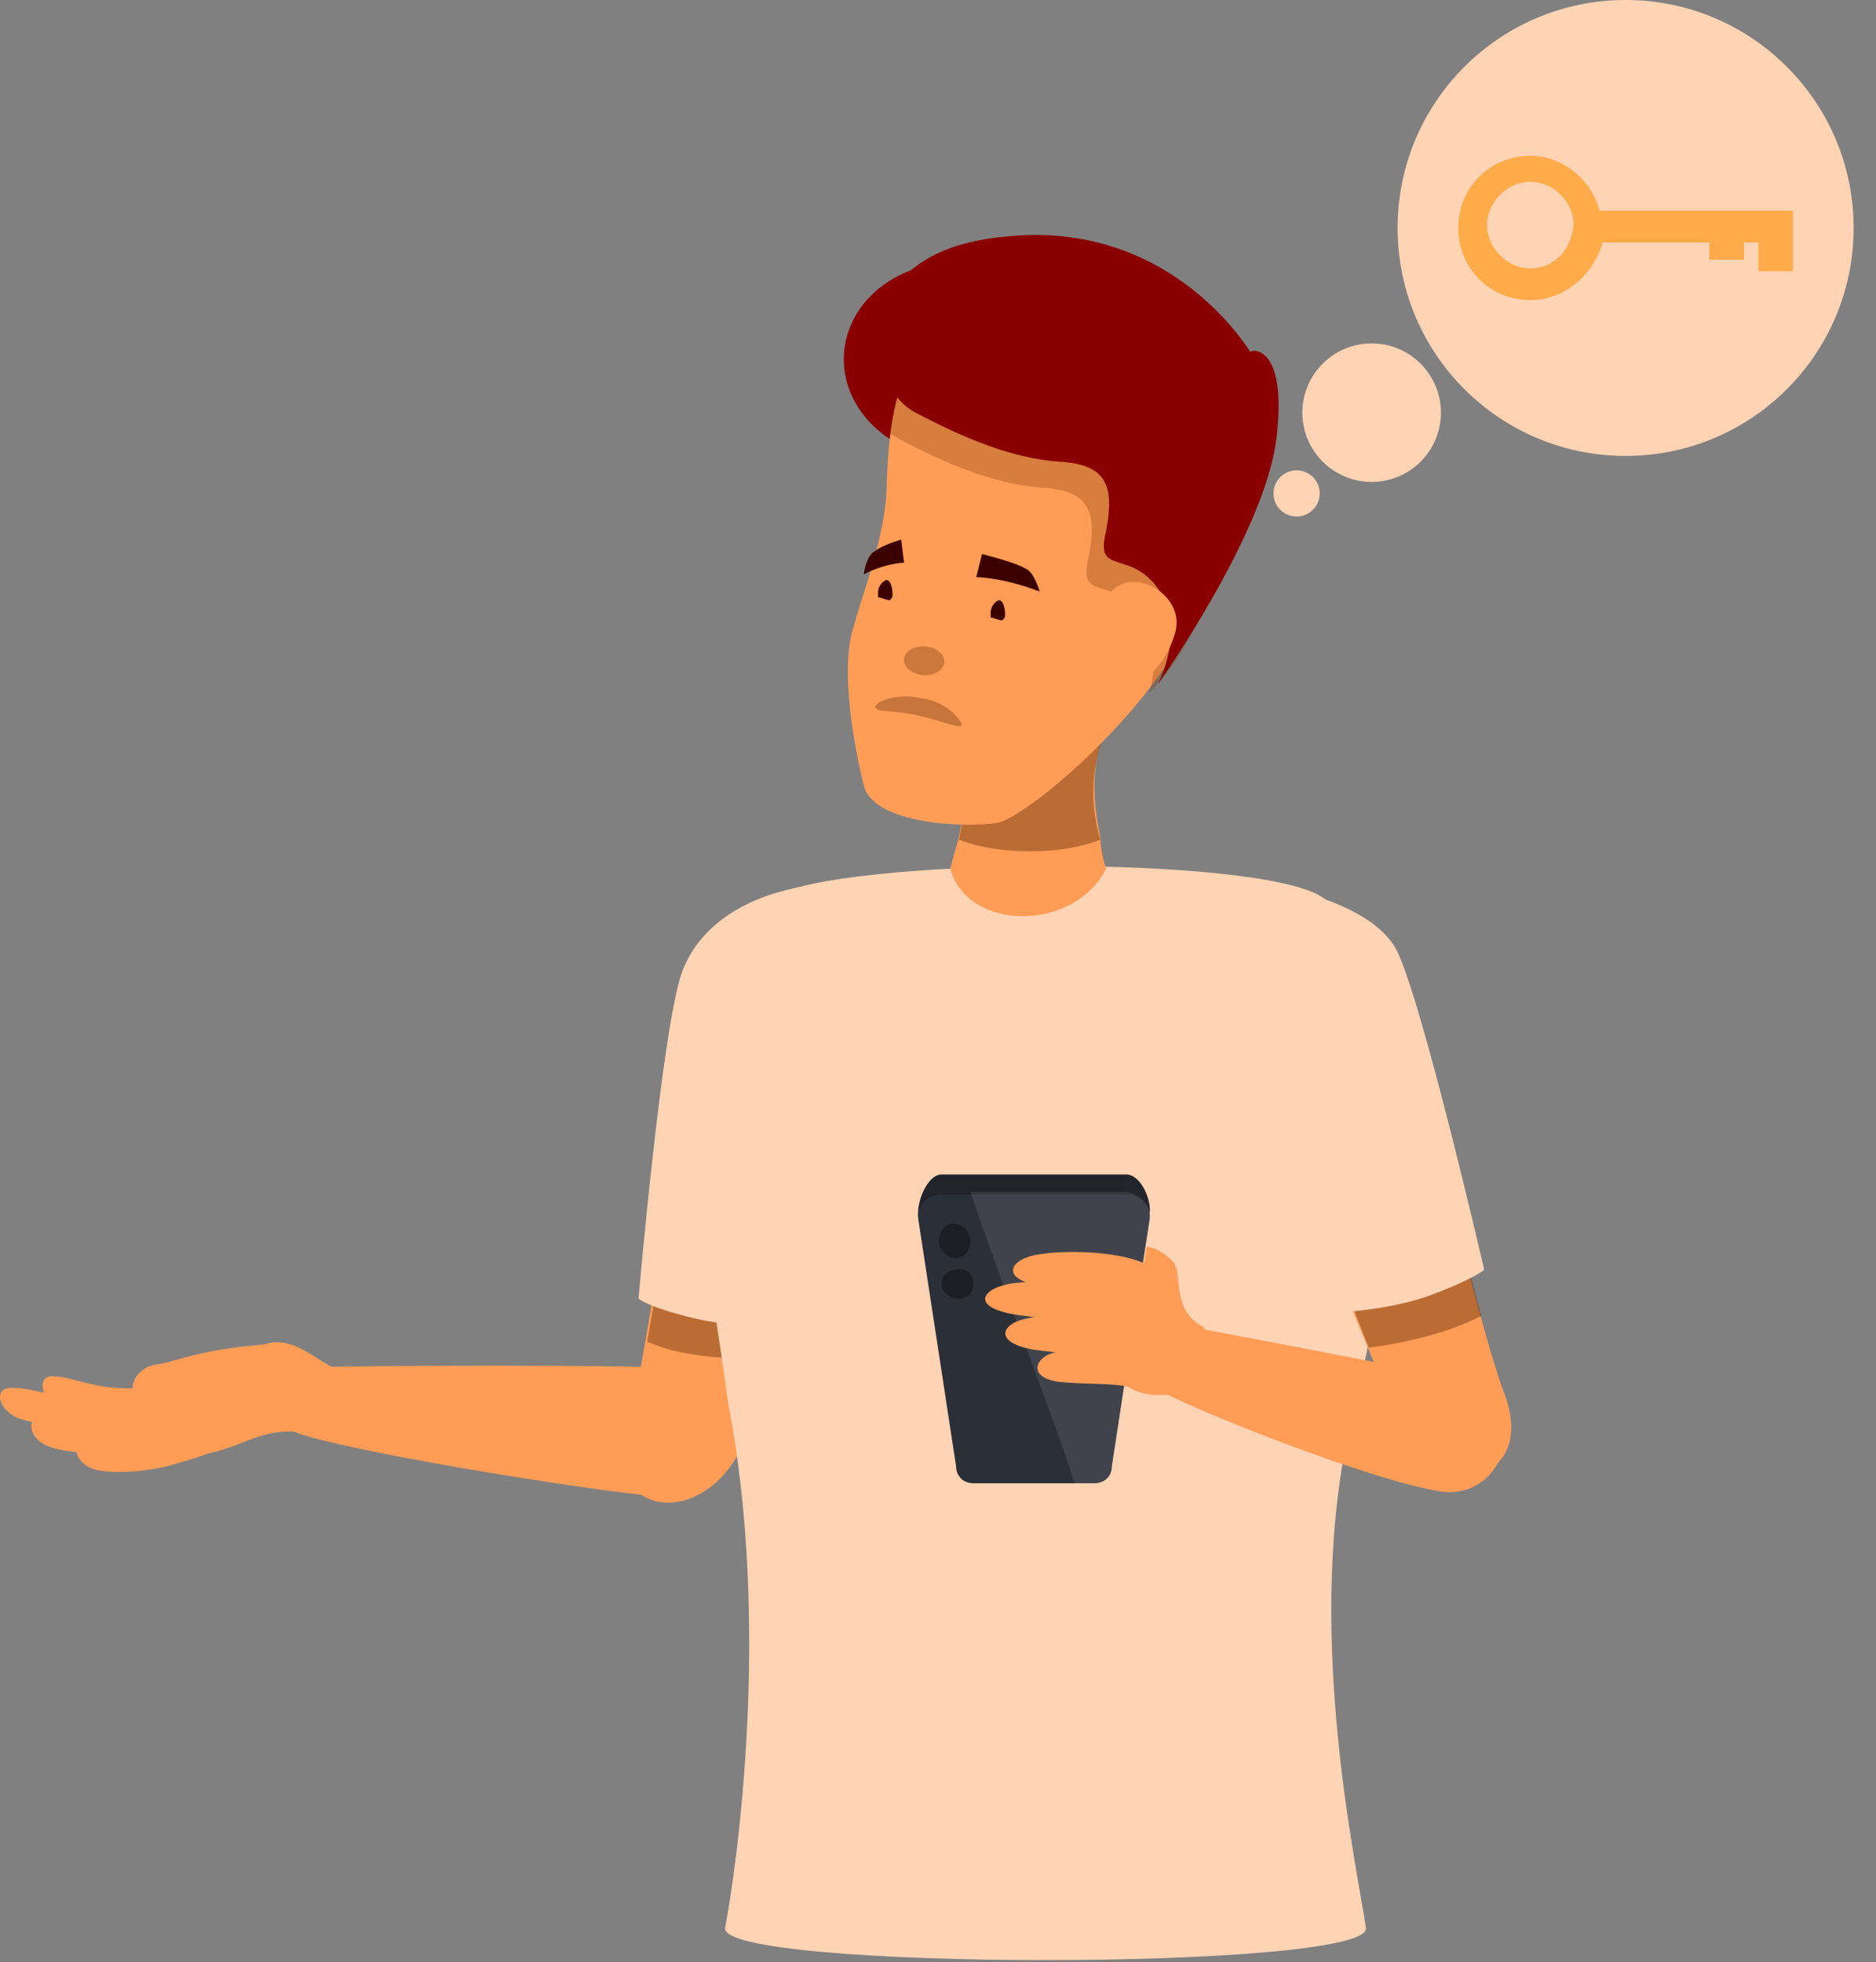 <svg width="65" height="68" viewBox="0 0 65 68" fill="none" xmlns="http://www.w3.org/2000/svg">
<rect x="0" y="0" width="65" height="68" fill="#808080" stroke="none"/>
<path d="M24.625 33.6C23.925 34.8 22.625 46.5 21.725 49.5C20.825 52.5 24.325 53.1 25.725 50.1C26.625 48.1 29.125 39.3 29.525 36.4C30.025 33.5 26.225 30.8 24.625 33.6Z" fill="#FF9D57"/>
<path opacity="0.4" d="M23.825 46.9C23.125 46.8 22.725 46.6 22.425 46.5C23.225 42 24.125 34.7 24.725 33.5C25.425 33 26.225 32.6 26.925 32.3C28.425 32.6 29.925 34.4 29.625 36.3C29.325 38.4 27.925 43.6 26.825 47C26.025 47.1 24.825 47.1 23.825 46.9Z" fill="#542300"/>
<path d="M29.025 32.5C30.725 38.2 27.825 45.8 27.825 45.8C27.825 45.8 25.825 46.1 24.125 45.7C22.425 45.3 22.125 45 22.125 45C22.125 45 22.925 35.7 23.625 33.7C24.625 31 28.025 30.7 28.025 30.7C28.025 30.7 28.625 31.1 29.025 32.5Z" fill="#FFD4B5"/>
<path d="M46.825 49.2C48.425 42.6 49.725 33.6 45.825 31.1C43.625 29.6 29.025 29.7 26.725 31.1C22.325 33.8 24.325 41.8 25.225 48.6C26.725 56.3 25.525 64.7 25.125 66.8C24.825 68.3 47.625 68.3 47.325 66.8C47.025 64.7 45.125 56.3 46.825 49.2Z" fill="#FFD4B5"/>
<path d="M38.325 30.1C37.225 32.3 33.525 32.3 32.925 30.1C33.025 29.7 33.125 29.4 33.225 29C33.525 27.6 33.525 26.5 33.025 25.1H38.325C37.825 26.5 37.825 27.6 38.125 29C38.125 29.4 38.225 29.8 38.325 30.1Z" fill="#FF9D57"/>
<path opacity="0.4" d="M38.125 29.1C37.325 29.4 36.525 29.5 35.725 29.5C34.825 29.5 34.025 29.4 33.225 29.1C33.525 27.7 33.525 26.6 33.025 25.2H38.325C37.825 26.6 37.725 27.7 38.125 29.1Z" fill="#542300"/>
<path d="M32.936 15.896C35.087 16.023 36.919 14.605 37.029 12.731C37.139 10.856 35.486 9.234 33.335 9.108C31.185 8.981 29.353 10.399 29.242 12.273C29.132 14.148 30.786 15.77 32.936 15.896Z" fill="#8A0000"/>
<path d="M38.225 10.3C31.025 8.8 30.825 14.4 30.725 16.7C30.725 18.5 29.925 20.4 29.525 21.9C29.125 23.4 29.625 26 29.925 27.2C30.225 28.6 33.625 28.7 34.625 28.5C35.625 28.2 39.025 25.4 40.825 22.4C42.625 19.4 43.825 16.1 43.525 14.5C43.225 12.9 40.925 10.9 38.225 10.3Z" fill="#FF9D57"/>
<path opacity="0.3" d="M40.425 11.2C39.225 10.6 37.425 10.1 34.925 10.4C34.425 10.4 34.025 10.5 33.625 10.6C31.725 11.5 31.025 13.4 30.825 15C30.925 15.1 31.025 15.1 31.125 15.2C32.825 16.1 34.525 16.8 36.125 16.9C37.725 17 38.025 17.7 37.725 19.3C37.325 20.9 38.525 19.9 39.525 21.3C40.125 22.2 40.025 23.3 39.825 24C40.225 23.6 40.625 23.1 40.925 22.6C42.725 19.6 43.925 16.3 43.625 14.7C43.325 13.4 42.025 12 40.425 11.2Z" fill="#783200"/>
<path d="M34.825 8.2C29.225 8.7 29.925 13.4 31.725 14.3C33.425 15.2 35.125 15.9 36.725 16C38.325 16.1 38.625 16.8 38.325 18.4C37.925 20 39.125 19 40.125 20.4C41.125 21.8 40.125 23.7 40.125 23.7C40.125 23.7 43.825 18.5 44.225 15.2C44.625 11.9 43.325 12.1 43.325 12.2C43.125 11.9 40.425 7.6 34.825 8.2Z" fill="#8A0000"/>
<path d="M38.225 21.1C38.625 19.3 41.125 20.4 40.725 21.9C40.325 23.4 38.925 24.2 38.525 24C38.025 23.8 37.925 22.2 38.225 21.1Z" fill="#FF9D57"/>
<path opacity="0.3" d="M31.983 23.396C32.368 23.426 32.698 23.227 32.72 22.951C32.741 22.676 32.446 22.429 32.06 22.399C31.675 22.369 31.345 22.568 31.324 22.843C31.302 23.118 31.598 23.366 31.983 23.396Z" fill="#542300"/>
<g opacity="0.8">
<path opacity="0.4" d="M33.325 25.1C33.325 25.3 32.725 25 31.825 24.8C31.025 24.6 30.325 24.7 30.325 24.5C30.325 24.3 31.125 24 31.925 24.2C32.825 24.3 33.325 25 33.325 25.1Z" fill="#542300"/>
</g>
<path d="M34.325 21.4C34.325 21.3 34.325 21.3 34.325 21.2C34.325 21 34.525 20.8 34.625 20.8C34.725 20.8 34.825 21 34.825 21.3C34.825 21.4 34.825 21.4 34.725 21.5C34.625 21.5 34.425 21.4 34.325 21.4Z" fill="#3D0000"/>
<path d="M30.425 20.7C30.425 20.6 30.425 20.6 30.425 20.5C30.425 20.3 30.625 20.1 30.725 20.1C30.825 20.1 30.925 20.3 30.925 20.6C30.925 20.7 30.925 20.7 30.825 20.8C30.725 20.8 30.525 20.7 30.425 20.7Z" fill="#3D0000"/>
<path d="M36.025 20.5C34.725 20 33.825 20 33.825 20L34.025 19.2C34.025 19.2 35.225 19.5 35.525 19.7C35.825 19.8 36.025 20.5 36.025 20.5Z" fill="#3D0000"/>
<path d="M29.925 19.9C30.725 19.5 31.325 19.5 31.325 19.5L31.225 18.7C31.225 18.7 30.525 18.9 30.325 19.1C30.025 19.2 29.925 19.9 29.925 19.9Z" fill="#3D0000"/>
<path d="M44.925 17.9C45.367 17.9 45.725 17.542 45.725 17.1C45.725 16.658 45.367 16.3 44.925 16.3C44.483 16.3 44.125 16.658 44.125 17.1C44.125 17.542 44.483 17.9 44.925 17.9Z" fill="#FFD4B5"/>
<path d="M47.525 16.7C48.85 16.7 49.925 15.626 49.925 14.3C49.925 12.975 48.85 11.9 47.525 11.9C46.2 11.9 45.125 12.975 45.125 14.3C45.125 15.626 46.2 16.7 47.525 16.7Z" fill="#FFD4B5"/>
<path d="M56.325 15.8C60.688 15.8 64.225 12.263 64.225 7.9C64.225 3.537 60.688 0 56.325 0C51.962 0 48.425 3.537 48.425 7.9C48.425 12.263 51.962 15.8 56.325 15.8Z" fill="#FFD4B5"/>
<path d="M55.425 7.3C55.125 6.2 54.125 5.4 53.025 5.4C51.625 5.4 50.525 6.5 50.525 7.9C50.525 9.3 51.625 10.4 53.025 10.4C54.225 10.4 55.225 9.5 55.525 8.4H59.225V9H60.425V8.4H60.925V9.4H62.125V8.4V8V7.3H55.425ZM53.025 9.3C52.225 9.3 51.525 8.6 51.525 7.8C51.525 7 52.225 6.3 53.025 6.3C53.825 6.3 54.525 7 54.525 7.8C54.425 8.7 53.825 9.3 53.025 9.3Z" fill="#FFAB4A"/>
<path d="M39.825 42.1L38.525 50.1C38.525 50.5 38.225 50.7 37.925 50.7H33.725C33.325 50.7 33.125 50.4 33.125 50.1L31.825 42.2C31.725 41.7 32.125 40.7 32.625 40.7H39.025C39.525 40.7 39.925 41.6 39.825 42.1Z" fill="#21242B"/>
<path d="M39.825 42.3L38.525 50.8C38.525 51.2 38.225 51.4 37.925 51.4H33.725C33.325 51.4 33.125 51.1 33.125 50.8L31.825 42.3C31.725 41.8 32.125 41.4 32.625 41.4H39.025C39.525 41.4 39.925 41.8 39.825 42.3Z" fill="#2B2F38"/>
<path d="M33.625 43C33.625 43.3 33.425 43.6 33.125 43.6C32.825 43.6 32.525 43.3 32.525 43C32.525 42.7 32.725 42.4 33.025 42.4C33.325 42.4 33.625 42.7 33.625 43Z" fill="#1B1E24"/>
<path d="M33.725 44.5C33.725 44.8 33.525 45 33.225 45C32.925 45 32.625 44.8 32.625 44.5C32.625 44.2 32.825 44 33.125 44C33.525 43.9 33.725 44.2 33.725 44.5Z" fill="#1B1E24"/>
<path opacity="0.1" d="M39.825 42.3L38.525 50.8C38.525 51.2 38.225 51.4 37.925 51.4H37.225C36.725 49.7 34.725 44.6 33.625 41.3H39.025C39.525 41.4 39.925 41.8 39.825 42.3Z" fill="white"/>
<path d="M47.725 32.9C48.525 34 51.025 45.4 52.125 48.3C53.225 51.2 50.225 52.2 48.625 49.4C47.625 47.6 44.325 39.2 43.625 36.4C42.925 33.6 46.025 30.4 47.725 32.9Z" fill="#FF9D57"/>
<path opacity="0.4" d="M50.125 46.1C50.725 45.9 51.125 45.7 51.325 45.6C50.125 41.2 48.425 34.1 47.825 33C47.125 32.6 46.325 32.3 45.725 32.1C44.425 32.6 43.225 34.5 43.725 36.4C44.225 38.4 46.125 43.4 47.425 46.7C48.225 46.6 49.225 46.4 50.125 46.1Z" fill="#542300"/>
<path d="M42.825 32.5C41.925 38.3 45.825 45.5 45.825 45.5C45.825 45.5 47.825 45.5 49.525 44.9C51.125 44.3 51.425 44 51.425 44C51.425 44 49.325 34.9 48.425 33C47.525 31.1 43.625 30.6 43.625 30.6C43.625 30.6 43.025 31.1 42.825 32.5Z" fill="#FFD4B5"/>
<path d="M51.225 47.9C51.225 47.9 40.525 45.8 40.125 45.8C39.725 45.8 38.525 47.2 39.825 48C41.125 48.8 47.725 51.4 50.025 51.7C52.425 51.9 52.925 48.3 51.225 47.9Z" fill="#FF9D57"/>
<path d="M41.725 46C40.525 45.4 41.025 44.1 40.625 43.7C40.125 43.2 39.725 43.2 39.725 43.2L39.025 48C39.025 48 39.525 48.5 40.725 48.3C41.225 48.2 41.925 48.6 42.125 48.7C42.225 48.8 41.725 46 41.725 46Z" fill="#FF9D57"/>
<path d="M40.025 44C39.125 43.3 36.725 43.3 35.825 43.5C34.925 43.7 34.625 44.4 36.325 44.6C38.025 44.9 39.425 44.9 40.025 45.2C40.525 45.6 41.125 44.8 40.025 44Z" fill="#FF9D57"/>
<path d="M39.625 45C38.625 44.4 35.925 44.3 34.925 44.5C33.925 44.7 33.625 45.4 35.525 45.6C37.425 45.9 39.025 45.9 39.625 46.2C40.225 46.5 40.925 45.7 39.625 45Z" fill="#FF9D57"/>
<path d="M39.625 46C38.725 45.4 36.425 45.5 35.525 45.7C34.625 45.9 34.425 46.6 36.025 46.8C37.625 47 39.025 47 39.525 47.3C40.125 47.6 40.725 46.8 39.625 46Z" fill="#FF9D57"/>
<path d="M39.325 47C38.625 46.5 37.025 46.7 36.425 46.9C35.825 47.1 35.625 47.8 36.825 47.9C38.025 48 39.025 47.9 39.425 48.2C39.725 48.4 40.125 47.6 39.325 47Z" fill="#FF9D57"/>
<path d="M22.825 47.4C22.225 47.3 12.125 47.3 10.225 47.4C8.425 47.5 8.325 49 10.425 49.7C12.525 50.4 21.825 51.9 23.525 51.9C25.225 52 25.425 48 22.825 47.4Z" fill="#FF9D57"/>
<path d="M12.025 47.6C11.025 47.3 10.225 46.2 9.125 46.6C8.025 46.9 7.625 47.7 6.725 47.9C5.825 48.1 5.025 48.2 4.525 48.3C4.125 48.4 4.025 50.7 6.325 50.5C8.625 50.3 8.825 49.3 10.925 49.7C13.125 50.1 12.025 47.6 12.025 47.6Z" fill="#FF9D57"/>
<path d="M7.025 47.9C5.625 48.1 4.225 48.2 3.325 48C2.425 47.8 2.225 47.7 1.925 47.7C1.325 47.6 1.325 48.3 1.925 48.7C2.525 49 3.925 49.2 4.825 49.1C5.725 49.1 7.025 49 7.425 48.7C7.825 48.4 7.825 47.8 7.025 47.9Z" fill="#FF9D57"/>
<path d="M6.625 48.3C5.025 48.5 3.325 48.6 2.225 48.4C1.125 48.2 0.925 48.1 0.525 48.1C-0.175 48 -0.175 48.7 0.525 49.1C1.225 49.4 2.925 49.6 4.025 49.5C5.025 49.5 6.725 49.4 7.125 49.1C7.525 48.9 7.625 48.2 6.625 48.3Z" fill="#FF9D57"/>
<path d="M6.925 49.1C5.525 49.3 4.025 49.6 3.025 49.4C2.025 49.2 1.825 49.2 1.525 49.1C0.925 49 0.925 49.8 1.625 50.1C2.325 50.4 3.825 50.4 4.725 50.4C5.625 50.3 7.125 50.2 7.425 49.9C7.725 49.6 7.825 49 6.925 49.1Z" fill="#FF9D57"/>
<path d="M7.325 49.3C6.225 49.7 5.025 50.1 4.225 50.1C3.425 50.1 3.225 50 2.925 50C2.425 50 2.625 50.7 3.225 50.9C3.825 51.1 5.025 51 5.825 50.8C6.525 50.6 7.725 50.3 7.925 49.9C8.125 49.7 8.025 49.1 7.325 49.3Z" fill="#FF9D57"/>
<path d="M9.025 46.6C6.725 46.8 6.125 47.2 5.325 47.3C4.425 47.5 3.925 49 6.525 48.8C8.925 48.7 10.225 46.5 9.025 46.6Z" fill="#FF9D57"/>
</svg>
